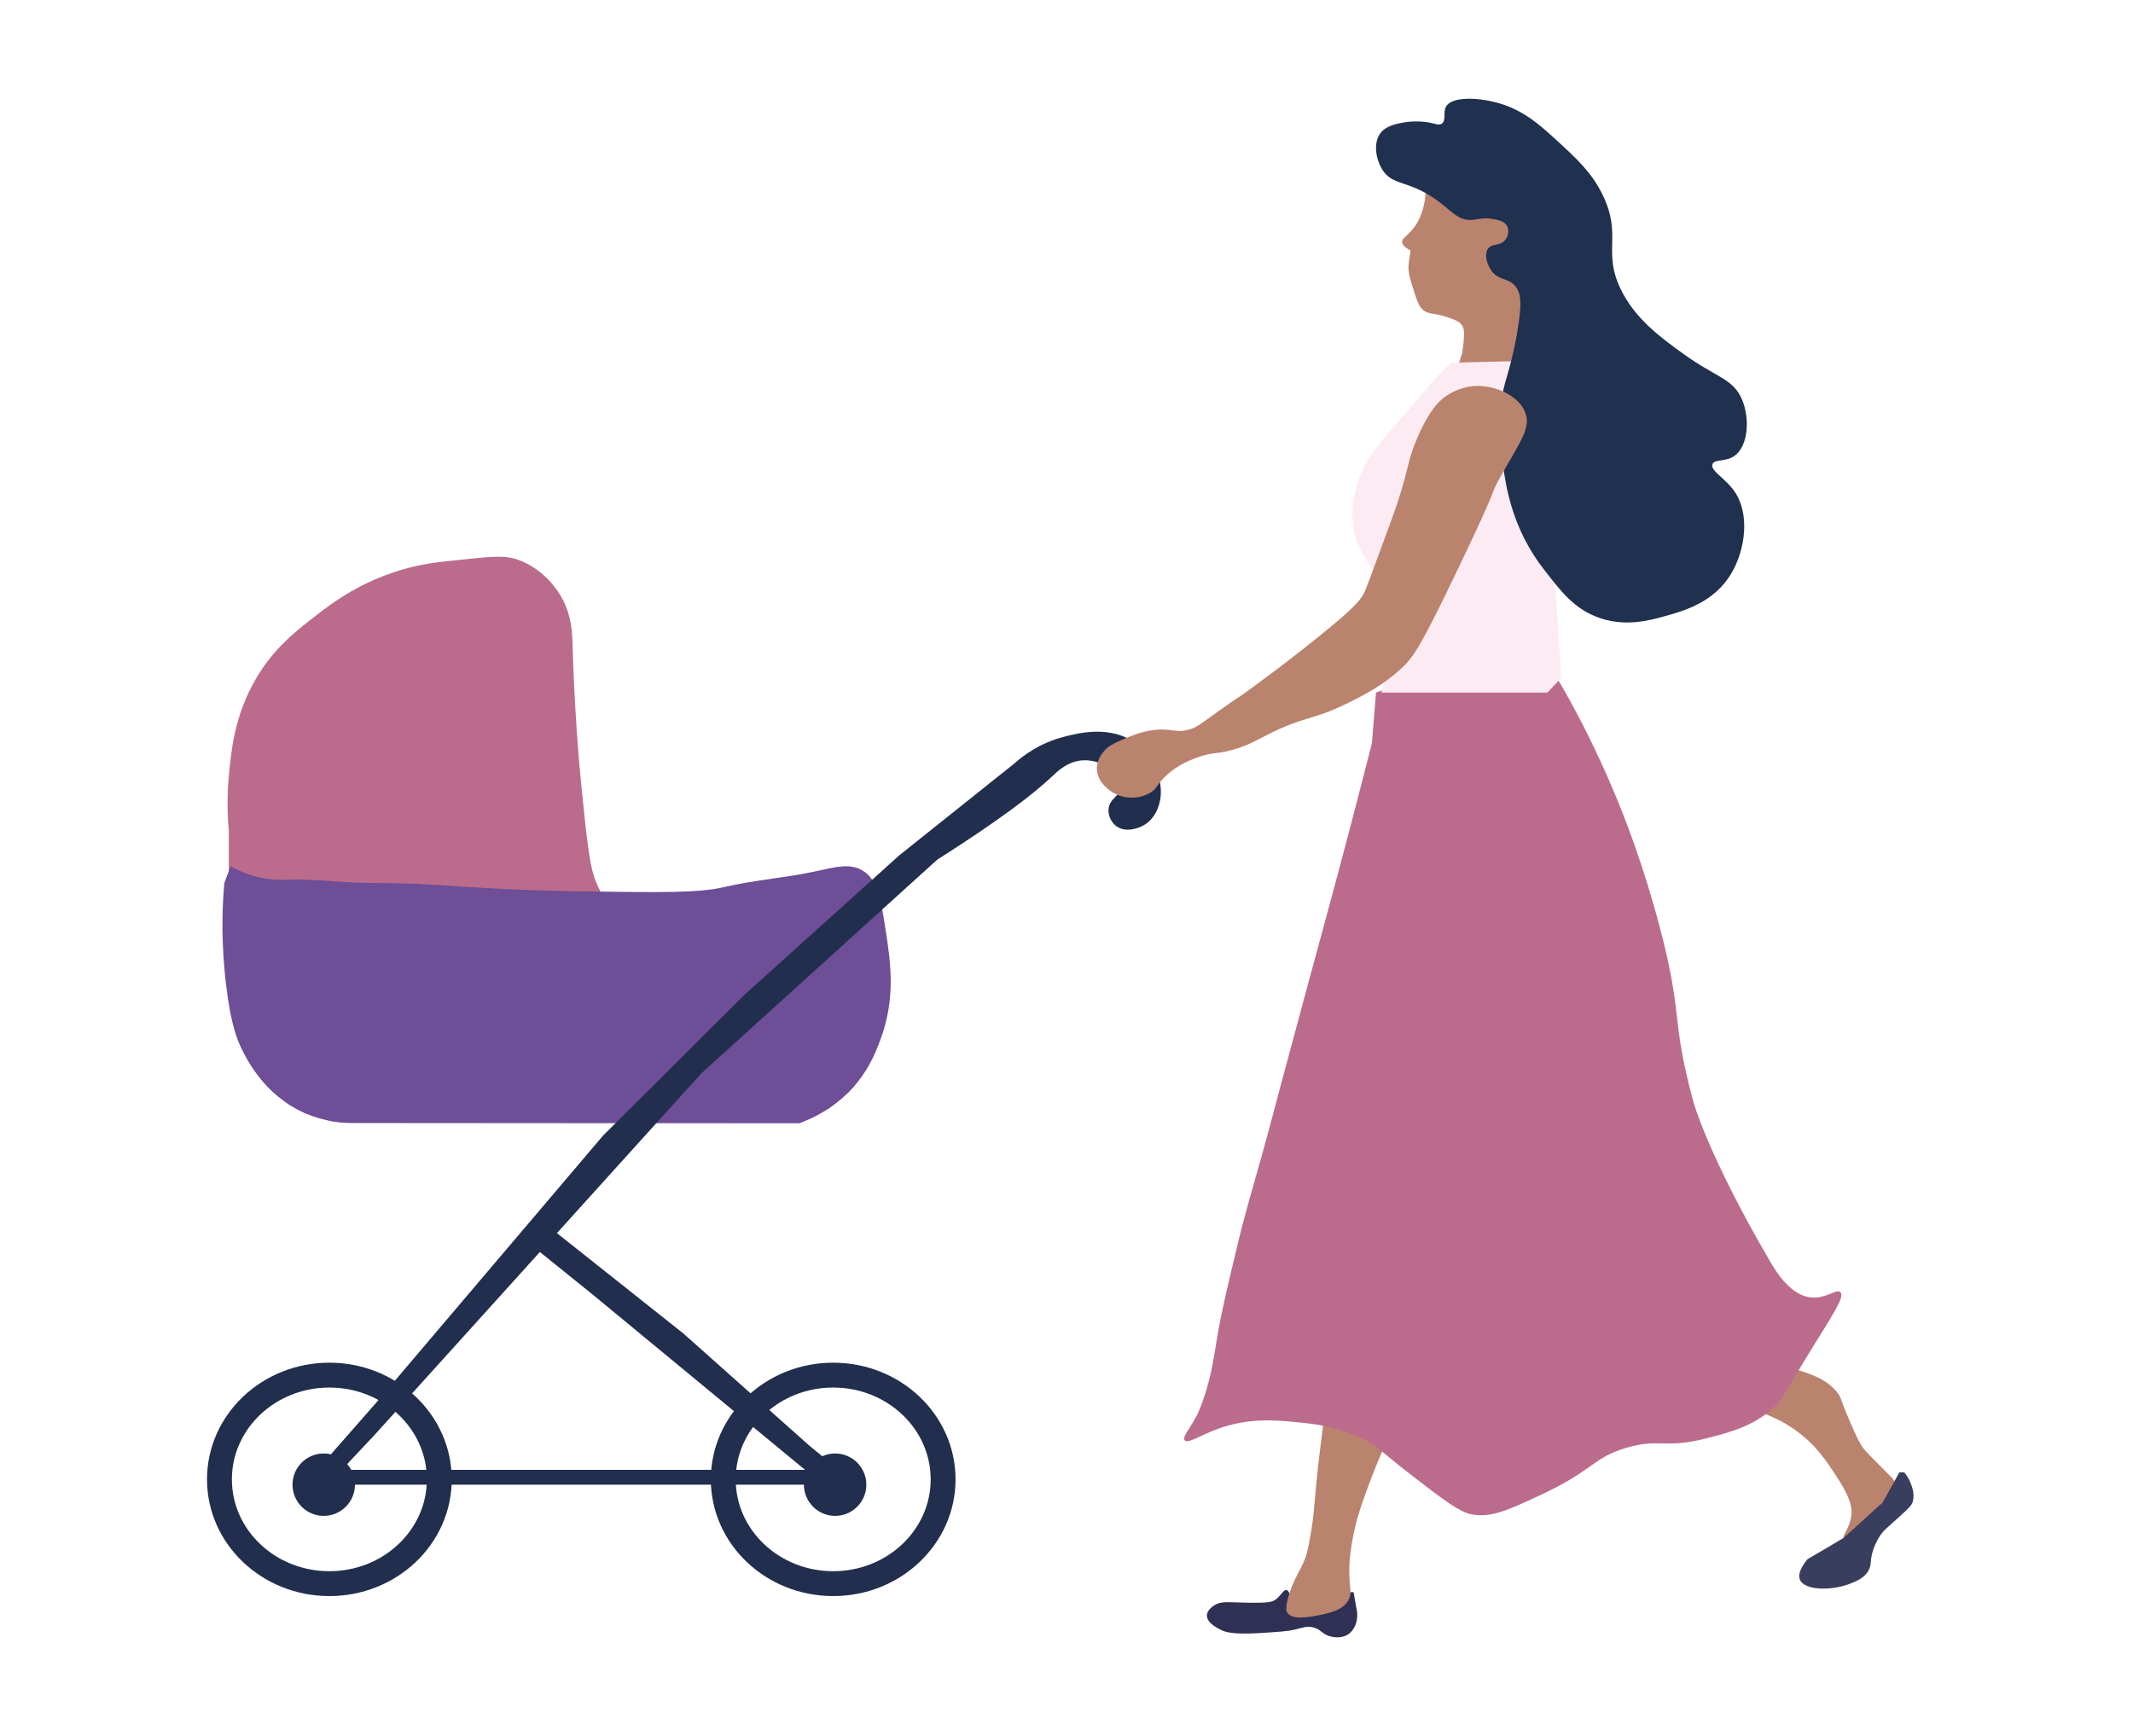 <?xml version="1.0" encoding="UTF-8"?>
<svg xmlns="http://www.w3.org/2000/svg" viewBox="0 0 857.87 698.32">
  <defs>
    <style>
      .cls-1 {
        fill: #20304f;
      }

      .cls-2 {
        fill: #fcebf2;
      }

      .cls-3 {
        fill: #212e4d;
      }

      .cls-4 {
        fill: #ba836e;
      }

      .cls-5 {
        fill: none;
        stroke: #212e4d;
        stroke-miterlimit: 10;
        stroke-width: 10px;
      }

      .cls-6 {
        isolation: isolate;
      }

      .cls-7 {
        mix-blend-mode: multiply;
      }

      .cls-7, .cls-8 {
        fill: #6d4e97;
      }

      .cls-9 {
        fill: #bb6c8c;
      }

      .cls-10 {
        fill: #303054;
      }

      .cls-11 {
        fill: #393d5e;
      }
    </style>
  </defs>
  <g class="cls-6">
    <g id="Graphics">
      <g>
        <g>
          <path class="cls-10" d="M488.23,645.84c-.62.42-2.79,1.9-2.83,3.97-.07,3.15,4.84,5.44,5.95,5.95,1.46.68,4.4,1.81,15.32,1.14,7.44-.46,11.16-.69,14.18-1.42,3.17-.76,4.87-1.51,7.37-.85,3.19.84,3.64,2.9,7.09,3.69.71.16,4.01.92,6.81-.85,2.72-1.72,4.07-5.28,3.69-9.07l-1.42-7.94h-3.4c-.99,1.14-2.38,2.49-4.26,3.69-2.45,1.57-6.18,4.05-10.49,3.12-.41-.09-4.3-.98-6.52-4.25-1.19-1.75-1.26-3.22-2.27-3.4-1.32-.24-2.16,2.1-4.25,3.68-1.51,1.14-3.11,1.46-9.36,1.42-9.97-.07-12.58-.92-15.6,1.13"></path>
          <path class="cls-4" d="M701.49,563.04c.92,5.03,8.64,3.88,20.14,11.91,8.66,6.05,13.04,12.83,17.58,19.85,5.23,8.09,5.72,11.85,5.39,14.74-.59,5.1-3.86,8.49-3.12,9.08.89.71,5.78-4.11,9.92-8.22,10.47-10.39,10.86-12.83,10.49-14.46-.2-.88-.5-1.03-5.39-5.95-3.98-4.02-5.97-6.02-6.81-7.09-1.89-2.41-3.18-5.33-5.67-11.06-4.14-9.51-3.25-9.24-4.82-11.34-3.9-5.23-9.61-7.21-13.33-8.51-4.59-1.59-8.31-2.88-12.76-1.7-6.3,1.68-12.52,7.92-11.63,12.76"></path>
          <path class="cls-4" d="M533.89,560.77c-1.41,9.46-2.41,17.44-3.12,23.54-.5,4.34-.92,7.97-1.42,13.04-.95,9.72-.97,12.46-1.99,18.43-.97,5.67-1.44,8.5-2.55,11.34-1.99,5.1-4.14,7.33-6.24,13.9-1.88,5.89-1.15,7.21-.85,7.66,2.08,3.1,8.79,1.8,12.19,1.13,4.55-.88,10.11-1.96,12.48-6.24,1.55-2.8.28-4.35.28-11.63,0-5.82.82-10.11,1.7-14.74.85-4.48,1.98-8.41,4.54-15.6,7.52-21.12,10.58-23.06,9.36-27.51-1.17-4.28-6.03-9.84-24.39-13.33"></path>
          <path class="cls-4" d="M573.44,75.7c-.04,4.83-1.1,8.47-1.91,10.63-.9,2.42-2.2,4.77-4.58,7.23-1.73,1.78-3.22,2.65-3.04,3.94.25,1.74,3.42,3.3,3.42,3.3-.73,4.79-.76,5.1-.76,5.1-.32,2.98.23,5.19,1.53,9.36,1.62,5.23,2.44,7.85,4.2,9.36,2.71,2.32,4.73.82,12.22,3.83,1.46.58,3,1.3,3.82,2.98.59,1.22.52,2.51.38,5.1-.16,2.95-.76,5.95-.76,5.95l-1.14,3.4h27.49v-70.19l-34.36-8.43-6.49,8.43Z"></path>
          <path class="cls-9" d="M551.76,299.02c-2.82,11.07-7.37,28.76-13.19,50.62-4.92,18.48-5.41,19.93-15.31,56.58-13.65,50.52-11.91,44.82-16.17,59.98-4.81,17.11-6.49,22.48-9.36,34.46-4.31,17.99-6.46,26.99-8.08,36.58-1.7,10.05-2.67,18.42-7.23,29.77-2.57,6.4-7.28,10.83-5.95,12.34,1.32,1.5,6.37-2.06,13.61-4.68,12.41-4.49,23.45-3.39,31.9-2.55,6.94.69,16.64,1.66,27.22,7.23,5.6,2.95,5.52,4.07,19.57,14.89,12.05,9.28,18.16,13.93,22.97,14.89,7.68,1.52,14.44-1.51,27.65-7.66,21.74-10.11,21.2-15.16,34.88-19.14,13.43-3.91,15.02.64,32.33-3.83,9.31-2.4,18.16-4.69,26.37-11.91,4.09-3.59,3.61-4.52,16.59-25.52,7.84-12.68,12.41-19.45,10.64-21.27-1.52-1.54-5.62,2.55-11.49,2.13-8.52-.61-14.35-10.31-17.02-14.89-24.95-42.81-30.63-63.81-30.63-63.81-9.32-34.44-3.8-33.54-13.61-70.61-6.79-25.66-14.34-44.64-18.29-54.02-7-16.66-14.13-30.42-19.99-40.84l-5.53-9.36-58.28,5.53-11.95,4.68-1.66,20.42Z"></path>
          <path class="cls-2" d="M578.13,151.41c-6.38,7.3-11.84,13.64-16.17,18.72-9.46,11.09-11.28,13.47-13.19,17.44-1.52,3.17-5.75,12.21-4.68,22.97,1.07,10.74,6.63,15.33,10.63,23.4,4.33,8.73,7.37,22.57.85,44.66h66.79l5.61-5.96-8.59-127.6-35.73.84-5.53,5.53Z"></path>
          <path class="cls-1" d="M605.35,96.54c-2.08,2.59-5.17,1.22-6.81,3.4-1.66,2.21-.58,6.35,1.28,8.93,2.83,3.94,6.47,2.83,9.36,5.96,2.74,2.96,2.67,7.41,1.7,14.46-1.67,12.2-4.45,20.78-5.53,24.67-3.6,13-2.11,23.96-.85,33.18,1.17,8.61,3.73,25.77,16.59,42.11,6.19,7.87,11.94,16.09,22.97,19.57,10.29,3.24,19.36.73,25.1-.85,8.2-2.26,20.26-5.6,27.23-17.44,5.58-9.48,7.45-23.67,1.28-32.75-3.73-5.49-9.92-8.4-8.93-11.06.82-2.2,5.28-.75,8.93-3.4,5.44-3.95,6.19-14.87,2.98-22.54-3.57-8.52-10.27-8.84-23.4-18.29-9.04-6.51-19.73-14.21-25.52-26.37-7.27-15.25.84-21.42-7.23-37.86-4.38-8.92-10.37-14.41-18.29-21.69-7.08-6.5-13.77-12.51-24.25-15.31-7.78-2.08-18.14-2.53-20.42,1.7-1.25,2.33.21,5.57-1.7,6.81-1.11.72-2.35.09-4.68-.42,0,0-5.13-1.13-11.06,0-2.73.52-6.71,1.28-8.93,4.25-2.82,3.78-1.88,9.92.42,14.04,4.32,7.71,11.07,4.15,23.82,14.04,4.67,3.62,7.27,6.81,11.91,6.81,2.76,0,4.75-1.13,8.93-.42,2.11.36,4.91.83,5.96,2.98.84,1.72.34,4.05-.85,5.53"></path>
          <path class="cls-11" d="M765.86,592.25c.76.9,1.78,2.32,2.55,4.25.53,1.33,1.8,4.53.85,7.66-.34,1.11-.85,1.87-5.67,6.24-4.62,4.18-5.66,4.86-7.09,6.81-.49.66-2.02,2.93-3.12,6.24-1.39,4.21-.54,5.53-1.7,7.94-1.61,3.32-5.11,4.68-7.66,5.67-7.37,2.87-18.33,2.8-20.14-1.7-.35-.87-.93-3.35,3.12-8.22l6.81-3.97,7.66-4.54,15.64-14.2,4.77-8.49,1.99-3.69h1.99Z"></path>
          <path class="cls-9" d="M127.76,247.08c5.66-4.35,15.27-11.63,29.78-16.59,8.38-2.87,14.61-4.04,25.52-5.1,12.99-1.27,19.54-2.48,25.95,0,10.13,3.93,15.31,12.25,16.59,14.46,4.39,7.57,4.55,14.89,4.68,19.57.72,25.76,2.69,48.2,3.4,55.3,2.32,23.13,3.47,34.7,6.38,40.83,1.23,2.6,4.46,8.84,3.4,16.59,0,0-.89,6.49-5.1,11.91-9.11,11.72-37.17,7.61-65.93,2.98-26.64-4.29-49.88-8.4-68.91-11.91l-11.49-8.51v-32.33c-.49-5.32-.84-12.98,0-22.12.93-10.03,2.23-24.11,10.64-38.71,7.29-12.68,16.48-19.74,25.1-26.37"></path>
          <path class="cls-8" d="M149.35,355.17c27.91-.1,39.3,2.74,85.93,3.4,30.46.43,45.69.65,55.72-1.7,12.19-2.85,24.78-3.72,37.01-6.38,8.51-1.85,13.79-3.27,18.72-.42,6.17,3.57,7.49,11.36,9.36,23.4,2.08,13.41,4.34,27.99-2.13,45.09-1.95,5.15-5.07,13.15-12.76,20.84-7.22,7.22-14.97,10.69-19.57,12.33h-179.51c-4.48.02-11.5-.54-19.14-3.83-9.23-3.97-14.62-9.89-17.08-12.64-1.26-1.41-5.55-6.35-9.3-14.59-1.77-3.88-4.67-11.83-6.38-31.48-1.23-14.08-.72-25.84,0-34.03l2.55-6.72c2.2,1.25,5.68,2.99,10.21,4.16,6.07,1.58,10.95,1.35,12.76,1.28,11.2-.43,22.39,1.32,33.6,1.28"></path>
        </g>
        <polygon class="cls-7" points="138.29 451.6 321.63 451.73 333.34 445.83 341.2 439.4 343.87 436.5 104.91 434.13 109.44 438.95 116.41 444.41 122.98 447.9 132.97 450.92 138.29 451.6"></polygon>
        <path class="cls-3" d="M423.72,311.78c-8.15,7.77-22.22,18.44-46.79,34.03l-94.86,85.93-131.44,145.48-13.19,14.04-7.23-2.98,21.27-24.25,91.03-107.2,57-56.74,62.11-55.98,46.36-37.01c3.44-3.07,10.02-8.12,19.57-10.63,5.94-1.57,19.54-5.15,29.78,2.98,6.94,5.51,11.25,15.53,8.93,23.82-.36,1.3-1.65,5.9-5.96,8.51-2.77,1.67-7.94,3.22-11.49.42-1.81-1.43-3.06-3.88-2.98-6.38.17-4.94,5.43-6.01,5.53-9.78.13-4.78-8.12-10.6-15.74-10.21-6.09.31-10.41,4.52-11.91,5.96"></path>
        <polygon class="cls-3" points="221.24 493.84 274.83 536.38 325.46 581.47 337.37 591.25 328.43 595.08 238.25 520.64 211.88 499.37 221.24 493.84"></polygon>
        <polygon class="cls-3" points="150.2 591.25 337.37 591.25 337.37 597.21 130.21 597.21 130.21 591.25 150.2 591.25"></polygon>
        <g>
          <path class="cls-3" d="M142.75,597.21c0,6.93-5.62,12.55-12.55,12.55s-12.55-5.62-12.55-12.55,5.62-12.55,12.55-12.55,12.55,5.62,12.55,12.55"></path>
          <path class="cls-3" d="M348.43,597.21c0,6.93-5.62,12.55-12.55,12.55s-12.55-5.62-12.55-12.55,5.62-12.55,12.55-12.55,12.55,5.62,12.55,12.55"></path>
          <path class="cls-5" d="M176.68,595.08c0,23.16-19.79,41.94-44.21,41.94s-44.21-18.78-44.21-41.94,19.79-41.94,44.21-41.94,44.21,18.78,44.21,41.94ZM379.31,595.08c0,23.16-19.79,41.94-44.21,41.94s-44.21-18.78-44.21-41.94,19.79-41.94,44.21-41.94,44.21,18.78,44.21,41.94Z"></path>
          <path class="cls-4" d="M581.96,159.07c-2.4,1.55-6.65,4.89-11.91,17.01-4.14,9.55-3.02,10.95-8.08,26.37-1.1,3.35-3.14,8.9-7.23,19.99-3.55,9.64-5.33,14.46-5.96,15.74-1.67,3.41-4.35,6.85-24.25,22.54-8.45,6.67-14.18,10.91-19.57,14.89-10.05,7.42-4,2.62-15.74,11.06-6.94,4.99-8.15,6.02-11.06,6.81-6.04,1.62-7.35-1.06-15.74.42-4.38.77-7.51,2.12-11.49,3.83-4.1,1.76-5.4,2.78-6.38,3.83-.76.81-3.44,3.67-3.4,7.66.06,5.76,5.76,9.19,6.81,9.78,4.73,2.69,10.5,2.25,14.46,0,3.26-1.85,2.54-3.36,6.81-7.23,4.82-4.37,9.92-6.22,12.76-7.23,5.25-1.86,6.64-1.16,12.33-2.55,6.59-1.6,10.51-3.94,15.31-6.38,14.98-7.61,18.05-5.79,31.48-12.33,6.32-3.08,14.71-7.17,22.55-14.46,4.84-4.51,7.59-8.49,22.12-38.71,18.88-39.26,12.57-29.05,17.44-37.86,7.85-14.19,12.72-19.89,10.21-26.37-2.55-6.57-11.38-10.52-18.72-10.63-6.52-.1-11.23,2.84-12.76,3.83"></path>
        </g>
      </g>
    </g>
  </g>
</svg>
